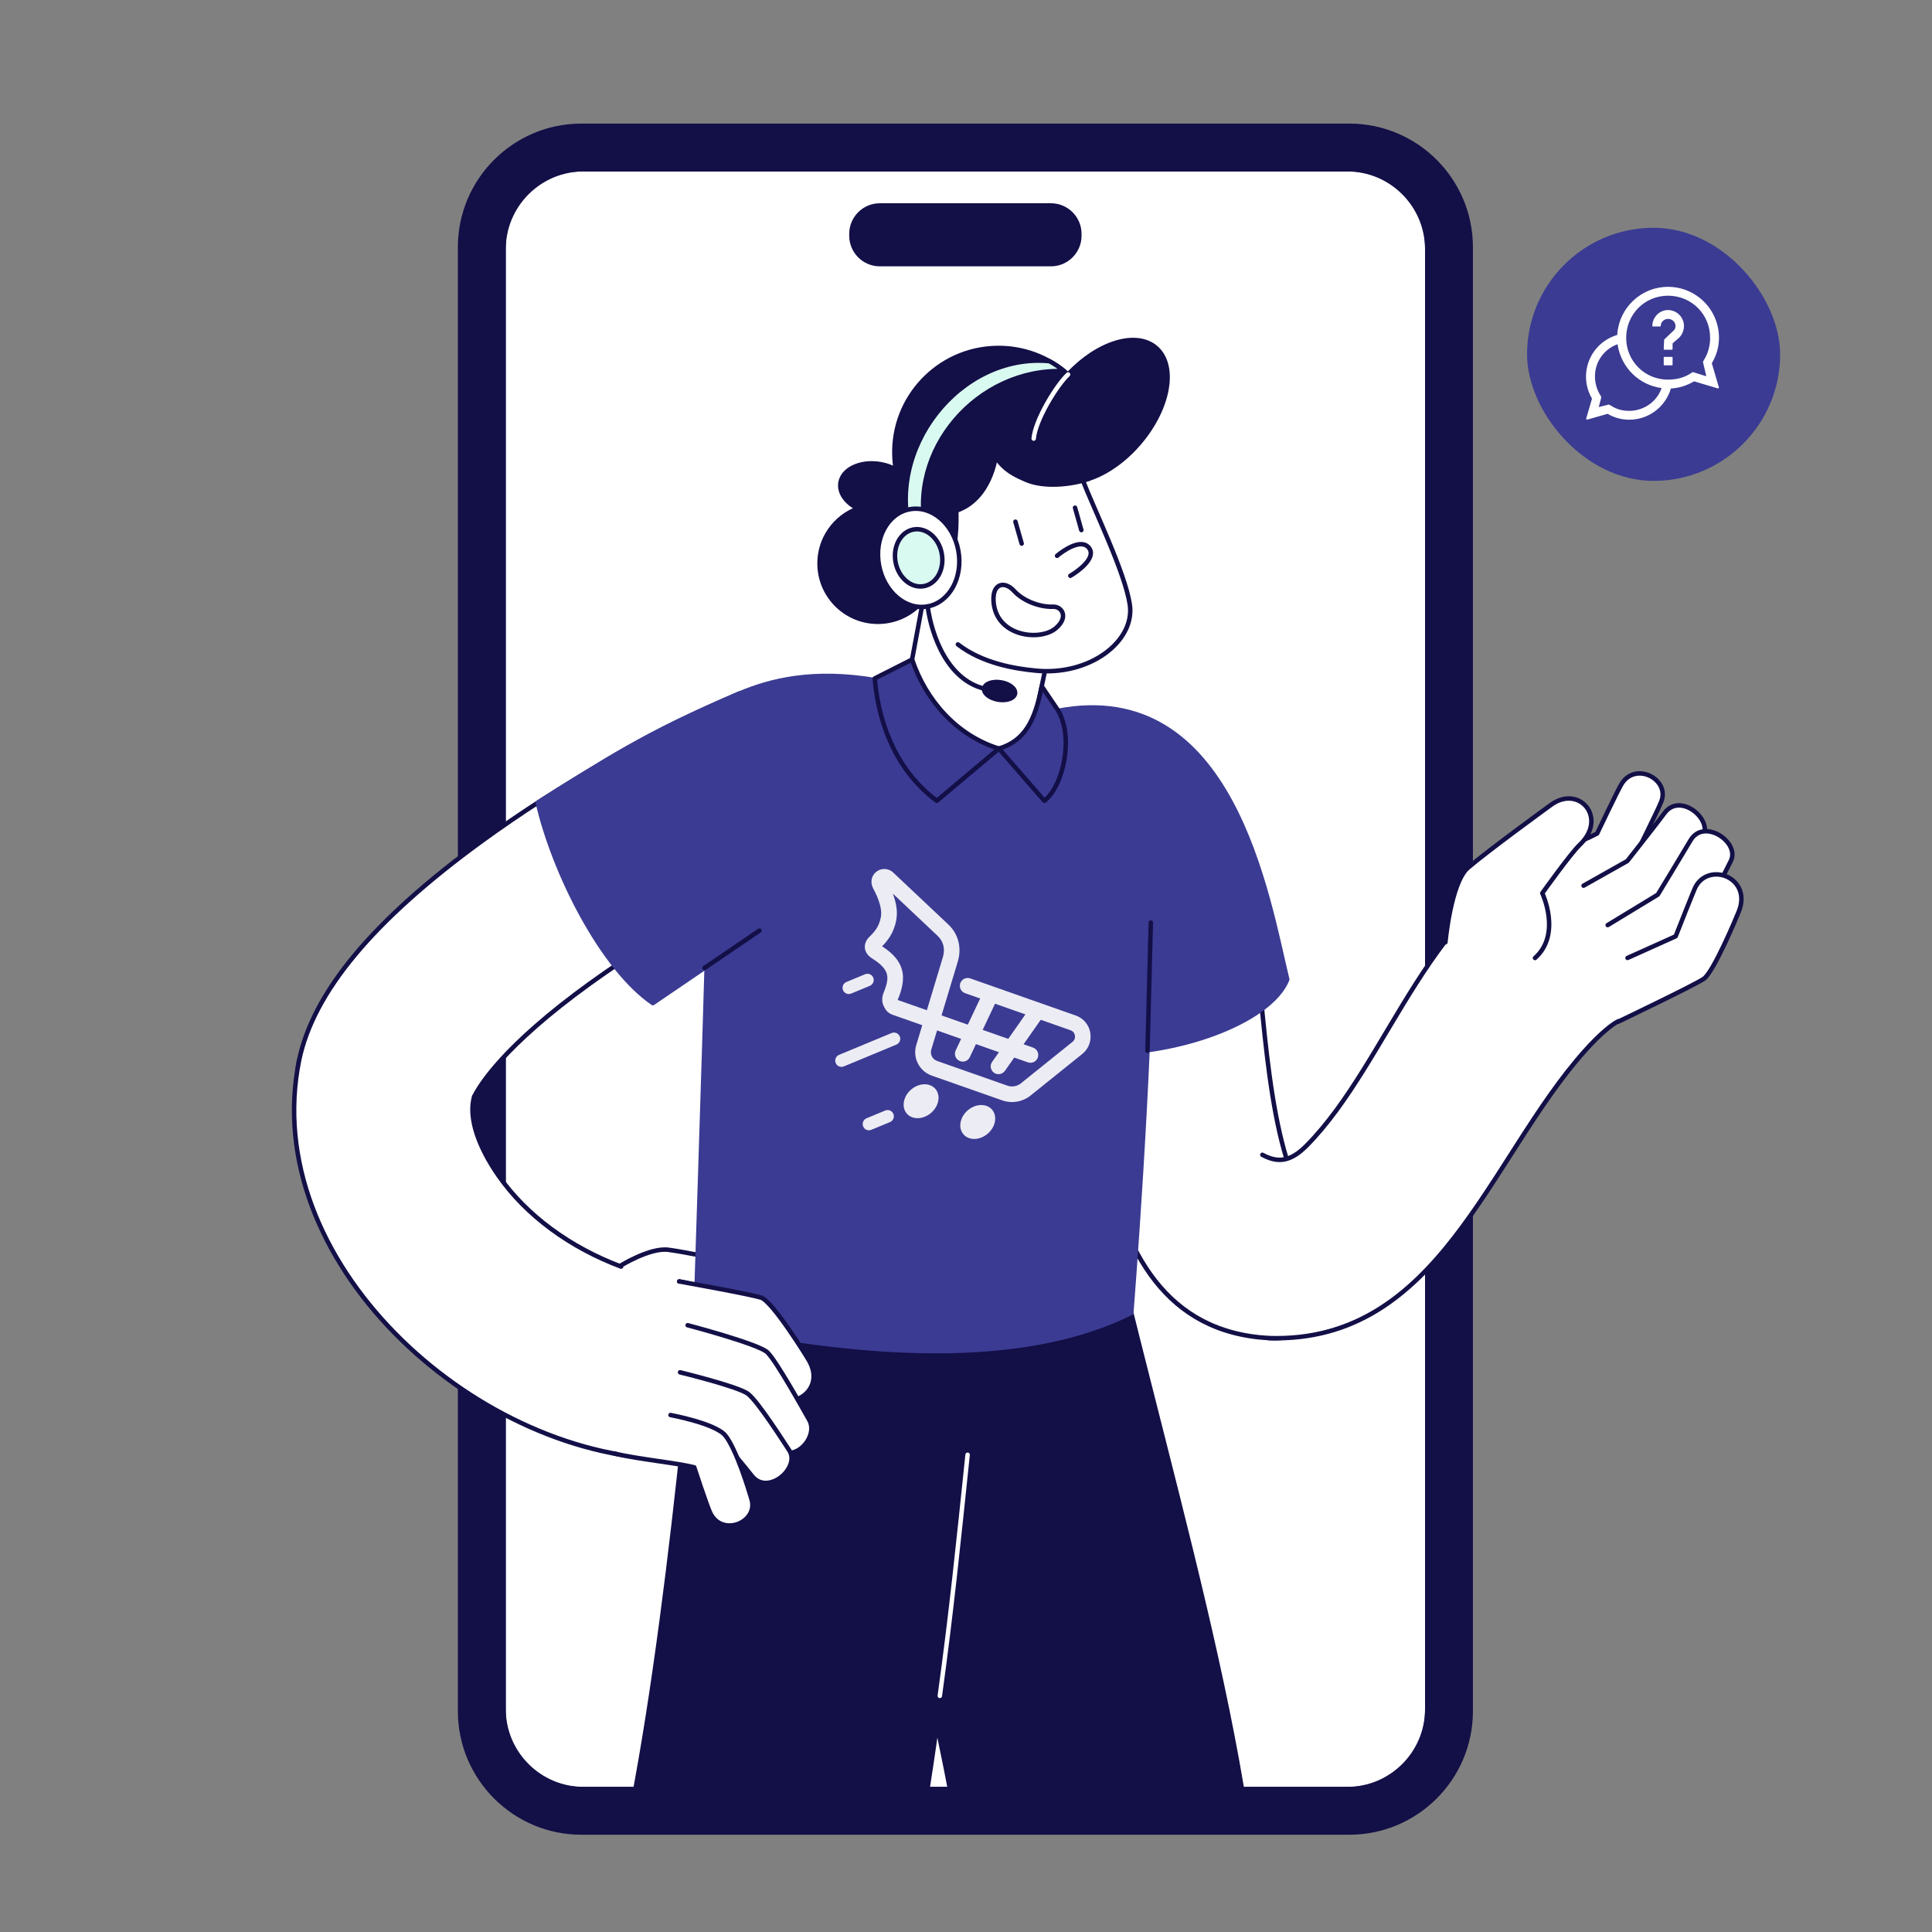 <svg width="229" height="229" viewBox="0 0 229 229" fill="none" xmlns="http://www.w3.org/2000/svg">
<rect x="0" y="0" width="229" height="229" fill="#808080" stroke="none"/>
<mask id="mask0_40014008_7218" style="mask-type:luminance" maskUnits="userSpaceOnUse" x="0" y="0" width="229" height="229">
<path d="M229 0H0V229H229V0Z" fill="white"/>
</mask>
<g mask="url(#mask0_40014008_7218)">
<path d="M159.668 212.063H69.189C63.938 212.063 59.681 207.806 59.681 202.555V29.566C59.681 24.314 63.938 20.057 69.189 20.057H159.668C164.919 20.057 169.176 24.314 169.176 29.566V202.555C169.176 207.806 164.919 212.063 159.668 212.063Z" fill="white"/>
<path d="M159.668 212.063H69.189C63.938 212.063 59.681 207.806 59.681 202.555V29.566C59.681 24.314 63.938 20.057 69.189 20.057H159.668C164.919 20.057 169.176 24.314 169.176 29.566V202.555C169.176 207.806 164.919 212.063 159.668 212.063Z" stroke="#130F47" stroke-width="0.53" stroke-linecap="round" stroke-linejoin="round"/>
<path d="M159.943 14.914H68.912C60.986 14.914 54.537 21.362 54.537 29.289V202.83C54.537 210.757 60.986 217.205 68.912 217.205H159.943C167.87 217.205 174.319 210.757 174.319 202.83V29.289C174.319 21.362 167.87 14.914 159.943 14.914ZM169.176 202.83C169.176 207.929 165.042 212.062 159.943 212.062H68.912C63.813 212.062 59.68 207.929 59.68 202.83V29.289C59.68 24.19 63.813 20.056 68.912 20.056H159.943C165.042 20.056 169.176 24.19 169.176 29.289V202.83Z" fill="#130F47"/>
<path d="M159.943 14.914H68.912C60.986 14.914 54.537 21.362 54.537 29.289V202.83C54.537 210.757 60.986 217.205 68.912 217.205H159.943C167.87 217.205 174.319 210.757 174.319 202.83V29.289C174.319 21.362 167.87 14.914 159.943 14.914ZM169.176 202.83C169.176 207.929 165.042 212.062 159.943 212.062H68.912C63.813 212.062 59.68 207.929 59.68 202.83V29.289C59.68 24.19 63.813 20.056 68.912 20.056H159.943C165.042 20.056 169.176 24.19 169.176 29.289V202.83Z" stroke="#130F47" stroke-width="0.53" stroke-linecap="round" stroke-linejoin="round"/>
<path d="M124.577 31.303H104.277C102.433 31.303 100.924 29.794 100.924 27.95V27.712C100.924 25.867 102.433 24.358 104.277 24.358H124.577C126.421 24.358 127.93 25.867 127.93 27.712V27.95C127.93 29.794 126.421 31.303 124.577 31.303Z" fill="#130F47"/>
<path d="M124.577 31.303H104.277C102.433 31.303 100.924 29.794 100.924 27.95V27.712C100.924 25.867 102.433 24.358 104.277 24.358H124.577C126.421 24.358 127.93 25.867 127.93 27.712V27.95C127.93 29.794 126.421 31.303 124.577 31.303Z" stroke="#130F47" stroke-width="0.53" stroke-linecap="round" stroke-linejoin="round"/>
<path d="M199.611 37.416C199.611 35.555 198.357 34.047 196.811 34.047C195.264 34.047 194.011 35.555 194.011 37.416C194.011 39.277 195.264 40.786 196.811 40.786C198.357 40.786 199.611 39.277 199.611 37.416Z" fill="#3B3B93"/>
<path d="M199.611 37.416C199.611 35.555 198.357 34.047 196.811 34.047C195.264 34.047 194.011 35.555 194.011 37.416C194.011 39.277 195.264 40.786 196.811 40.786C198.357 40.786 199.611 39.277 199.611 37.416Z" stroke="#3B3B93" stroke-width="0.526" stroke-linecap="round" stroke-linejoin="round"/>
<path d="M196.811 42.852C193.809 42.852 191.21 43.822 189.938 45.237C191.591 47.186 194.056 48.423 196.811 48.423C199.566 48.423 202.031 47.186 203.683 45.237C202.412 43.822 199.813 42.852 196.811 42.852Z" fill="#3B3B93"/>
<path d="M196.811 42.852C193.809 42.852 191.21 43.822 189.938 45.237C191.591 47.186 194.056 48.423 196.811 48.423C199.566 48.423 202.031 47.186 203.683 45.237C202.412 43.822 199.813 42.852 196.811 42.852Z" stroke="#3B3B93" stroke-width="0.526" stroke-linecap="round" stroke-linejoin="round"/>
<rect x="181.001" y="27" width="30" height="30" rx="15" fill="#3B3B93"/>
<path d="M197.701 33.999C201.051 33.999 203.751 36.7 203.751 40.05C203.751 41.099 203.451 42.15 202.901 43.05L203.751 45.95L203.651 46.05L200.801 45.2C199.951 45.7 199.001 45.999 198.051 46.05C197.401 48.249 195.401 49.749 193.101 49.749C192.201 49.749 191.301 49.499 190.551 49.05L188.101 49.749L188.001 49.65L188.701 47.249C188.303 46.574 188.066 45.817 188.005 45.035C187.945 44.254 188.064 43.469 188.354 42.741C188.643 42.012 189.095 41.36 189.675 40.833C190.255 40.306 190.948 39.918 191.701 39.7V39.55C191.951 36.45 194.551 33.999 197.701 33.999ZM191.751 40.8L191.601 40.849C190.841 41.15 190.19 41.674 189.734 42.352C189.279 43.031 189.04 43.832 189.051 44.65C189.051 45.349 189.251 46.099 189.601 46.7L189.701 46.849L189.801 47.099L189.501 48.249L190.701 47.95L190.901 48.05C191.551 48.499 192.301 48.7 193.101 48.7C194.851 48.7 196.401 47.599 196.951 45.999C194.301 45.65 192.201 43.599 191.751 40.95V40.8ZM197.701 35.05C194.951 35.05 192.751 37.249 192.751 40.05C192.751 42.8 194.951 44.999 197.701 44.999C198.601 44.999 199.501 44.8 200.251 44.349L200.401 44.249L200.651 44.099L202.251 44.599L201.851 42.9L201.951 42.7C202.451 41.9 202.701 40.999 202.701 40.05C202.701 37.249 200.501 35.05 197.701 35.05ZM198.201 42.3L198.251 42.349V43.249L198.201 43.3H197.251L197.201 43.249V42.349L197.251 42.3H198.201ZM197.701 36.749C198.751 36.749 199.601 37.599 199.601 38.65C199.595 39.129 199.418 39.59 199.101 39.95L199.001 40.05L198.251 40.7V41.4L198.201 41.45H197.251L197.201 41.4L197.251 40.249L198.301 39.249C198.501 39.099 198.601 38.9 198.601 38.65C198.601 38.15 198.201 37.8 197.701 37.8C197.301 37.8 196.901 38.099 196.851 38.55V38.65L196.801 38.7H195.901L195.851 38.65C195.851 37.599 196.701 36.749 197.701 36.749Z" fill="white"/>
<path d="M150.414 158.604C125.909 157.272 130.794 120.487 126.312 104.723C117.139 97.327 123.471 82.105 134.844 85.821C141.909 88.129 145.796 93.668 147.501 102.174C149.565 112.466 149.438 128.292 152.756 138.171C162.633 143.465 161.608 159.212 150.414 158.604Z" fill="white"/>
<path d="M150.414 158.604C125.909 157.272 130.794 120.487 126.312 104.723C117.139 97.327 123.471 82.105 134.844 85.821C141.909 88.129 145.796 93.668 147.501 102.174C149.565 112.466 149.438 128.292 152.756 138.171C162.633 143.465 161.608 159.212 150.414 158.604Z" stroke="#130F47" stroke-width="0.53" stroke-linecap="round" stroke-linejoin="round"/>
<path d="M125.261 84.283C146.056 80.207 150.207 106.294 152.578 116.102C150.546 121.16 139.153 125.345 129.028 124.795L126.069 106.214" fill="#3B3B93"/>
<path d="M125.261 84.283C146.056 80.207 150.207 106.294 152.578 116.102C150.546 121.16 139.153 125.345 129.028 124.795L126.069 106.214" stroke="#3B3B93" stroke-width="0.53" stroke-linecap="round" stroke-linejoin="round"/>
<path d="M149.629 136.88C151.399 137.829 152.902 137.779 154.874 135.787C164.818 125.741 169.565 106.062 184.916 101.035C197.353 96.782 205.531 115.068 191.769 121.082C191.199 121.332 189.748 122.435 187.83 124.584C176.477 137.298 170.592 159.251 150.415 158.604" fill="white"/>
<path d="M149.629 136.88C151.399 137.829 152.902 137.779 154.874 135.787C164.818 125.741 169.565 106.062 184.916 101.035C197.353 96.782 205.531 115.068 191.769 121.082C191.199 121.332 189.748 122.435 187.83 124.584C176.477 137.298 170.592 159.251 150.415 158.604" stroke="#130F47" stroke-width="0.53" stroke-linecap="round" stroke-linejoin="round"/>
<path d="M76.395 161.158C80.614 161.68 82.736 156.737 82.736 156.737C82.736 156.737 88.496 156.152 89.971 156.289C94.581 156.717 95.321 151.504 91.289 150.605C90.271 150.379 82.561 148.575 79.214 148.137C77.025 147.851 73.502 150.053 73.502 150.053" fill="white"/>
<path d="M76.395 161.158C80.614 161.68 82.736 156.737 82.736 156.737C82.736 156.737 88.496 156.152 89.971 156.289C94.581 156.717 95.321 151.504 91.289 150.605C90.271 150.379 82.561 148.575 79.214 148.137C77.025 147.851 73.502 150.053 73.502 150.053" stroke="#130F47" stroke-width="0.53" stroke-linecap="round" stroke-linejoin="round"/>
<path d="M147.587 214.4C145.236 199.247 140.672 181.673 136.53 165.32C135.405 160.877 134.241 156.283 133.09 151.622C130.858 142.58 121.718 137.061 112.676 139.292C103.633 141.524 98.113 150.665 100.345 159.707C101.52 164.465 102.696 169.11 103.834 173.601C107.299 187.282 110.827 202.417 112.967 214.021L147.587 214.4Z" fill="#130F47"/>
<path d="M147.587 214.4C145.236 199.247 140.672 181.673 136.53 165.32C135.405 160.877 134.241 156.283 133.09 151.622C130.858 142.58 121.718 137.061 112.676 139.292C103.633 141.524 98.113 150.665 100.345 159.707C101.52 164.465 102.696 169.11 103.834 173.601C107.299 187.282 110.827 202.417 112.967 214.021L147.587 214.4Z" stroke="#130F47" stroke-width="0.53" stroke-linecap="round" stroke-linejoin="round"/>
<path d="M116.18 158.39C117.199 149.132 110.521 140.801 101.263 139.781C92.004 138.762 83.673 145.441 82.654 154.699C82.118 159.571 81.622 164.335 81.143 168.943C79.549 184.264 77.534 200.527 75.032 213.576L109.644 213.783C111.741 201.239 113.261 186.168 114.69 172.433" fill="#130F47"/>
<path d="M116.18 158.39C117.199 149.132 110.52 140.801 101.263 139.781C92.004 138.762 83.673 145.441 82.654 154.699C82.118 159.571 81.622 164.335 81.143 168.943C79.549 184.264 77.534 200.527 75.032 213.576L109.644 213.783C111.741 201.239 113.261 186.168 114.69 172.433" stroke="#130F47" stroke-width="0.53" stroke-linecap="round" stroke-linejoin="round"/>
<path d="M111.396 201.011C112.737 191.356 113.615 182.764 114.69 172.433" stroke="white" stroke-width="0.53" stroke-linecap="round" stroke-linejoin="round"/>
<path d="M136.405 109.351C136.405 126.438 134.094 155.606 134.094 155.606C122.53 161.389 105.151 161.552 82.438 156.651C82.438 156.651 83.555 122.406 83.888 110.375C87.885 104.87 99.422 87.115 103.705 80.69L122.782 84.654L136.405 109.351Z" fill="#3B3B93"/>
<path d="M136.405 109.351C136.405 126.438 134.094 155.606 134.094 155.606C122.53 161.389 105.151 161.552 82.438 156.651C82.438 156.651 83.555 122.406 83.888 110.375C87.885 104.87 99.422 87.115 103.705 80.69L122.782 84.654L136.405 109.351Z" stroke="#3B3B93" stroke-width="0.53" stroke-linecap="round" stroke-linejoin="round"/>
<path d="M136.013 124.546L136.406 109.351" stroke="#130F47" stroke-width="0.53" stroke-linecap="round" stroke-linejoin="round"/>
<path d="M129.236 122.421C129.069 121.458 128.424 120.691 127.499 120.365L115.006 115.971C114.524 115.802 113.993 116.054 113.823 116.537C113.654 117.02 113.907 117.551 114.389 117.72L116.18 118.35L114.715 121.452L111.601 120.358L113.526 113.979C114.015 112.351 113.603 110.711 112.416 109.589C110.268 107.555 105.992 103.529 105.839 103.392C105.286 102.896 104.461 102.867 103.872 103.325C103.278 103.788 103.124 104.6 103.495 105.301C103.78 105.835 104.643 107.459 104.406 108.725C104.183 109.921 103.556 110.545 103.031 111.063C102.651 111.44 102.469 111.901 102.513 112.358C102.545 112.687 102.712 113.167 103.316 113.567L103.415 113.63C104 114.017 104.88 114.599 105.116 115.44C105.305 116.109 105.043 116.905 104.761 117.596C104.528 118.171 104.509 118.702 104.71 119.166C104.845 119.479 105.094 120.032 105.785 120.275C106.722 120.604 109.315 121.516 109.315 121.516L108.605 123.866C108.148 125.378 108.96 126.974 110.45 127.495L118.773 130.421C119.16 130.559 119.563 130.626 119.956 130.626C120.749 130.626 121.53 130.357 122.172 129.839L128.276 124.931C129.038 124.32 129.392 123.38 129.229 122.417L129.236 122.421ZM117.945 118.97L121.542 120.237L119.509 123.137L116.477 122.072L117.942 118.97H117.945ZM106.399 118.526C106.408 118.504 106.427 118.456 106.45 118.401C106.849 117.42 107.246 116.15 106.907 114.942C106.504 113.512 105.327 112.678 104.557 112.166C105.136 111.578 105.935 110.647 106.232 109.068C106.437 107.984 106.191 106.877 105.826 105.918C107.233 107.242 109.555 109.429 111.15 110.938C111.825 111.578 112.049 112.492 111.761 113.445L109.862 119.741L106.402 118.526H106.399ZM127.122 123.492L121.018 128.4C120.557 128.771 119.95 128.873 119.394 128.678L111.07 125.753C110.517 125.558 110.216 124.966 110.386 124.406L111.07 122.136L113.922 123.14L113.277 124.509C113.059 124.972 113.254 125.526 113.718 125.743C113.846 125.804 113.98 125.833 114.114 125.833C114.463 125.833 114.795 125.637 114.952 125.302L115.681 123.76L118.402 124.717L117.597 125.864C117.302 126.283 117.405 126.862 117.824 127.156C117.987 127.271 118.172 127.323 118.354 127.323C118.645 127.323 118.933 127.185 119.115 126.926L120.219 125.353L121.83 125.919C122.313 126.088 122.844 125.836 123.013 125.353C123.183 124.87 122.93 124.342 122.447 124.17L121.325 123.776L123.359 120.876L126.889 122.117C127.288 122.258 127.388 122.597 127.41 122.737C127.432 122.878 127.455 123.23 127.122 123.495V123.492Z" fill="white" fill-opacity="0.9"/>
<path d="M110.369 131.903C111.303 131.093 111.526 129.821 110.868 129.062C110.209 128.303 108.919 128.344 107.985 129.154C107.051 129.964 106.828 131.236 107.486 131.995C108.145 132.754 109.435 132.713 110.369 131.903Z" fill="white" fill-opacity="0.9"/>
<path d="M105.682 122.446L99.456 125.03C99.079 125.187 98.9 125.622 99.057 125.999C99.175 126.283 99.45 126.456 99.741 126.456C99.837 126.456 99.933 126.437 100.026 126.399L106.251 123.815C106.629 123.658 106.808 123.223 106.651 122.846C106.494 122.469 106.059 122.29 105.682 122.446Z" fill="white" fill-opacity="0.9"/>
<path d="M104.924 131.63L102.711 132.548C102.334 132.704 102.155 133.139 102.312 133.517C102.43 133.801 102.705 133.974 102.996 133.974C103.092 133.974 103.188 133.955 103.28 133.916L105.493 132.999C105.871 132.842 106.05 132.407 105.893 132.03C105.736 131.652 105.301 131.473 104.924 131.63Z" fill="white" fill-opacity="0.9"/>
<path d="M100.608 117.822C100.704 117.822 100.8 117.803 100.893 117.765L103.106 116.847C103.483 116.69 103.662 116.255 103.505 115.878C103.349 115.501 102.914 115.319 102.536 115.478L100.324 116.396C99.946 116.553 99.767 116.988 99.924 117.365C100.042 117.65 100.317 117.822 100.608 117.822Z" fill="white" fill-opacity="0.9"/>
<path d="M116.311 130.978C115.192 130.978 114.095 131.879 113.865 132.989C113.635 134.098 114.354 135 115.474 135C116.593 135 117.689 134.098 117.92 132.989C118.15 131.879 117.43 130.978 116.311 130.978Z" fill="white" fill-opacity="0.9"/>
<path d="M180.91 102.777C183.727 101.009 187.292 99.878 189.307 98.797C189.307 98.797 191.66 93.851 192.167 92.985C193.809 90.181 197.957 92.358 196.913 95.003C196.45 96.177 194.675 99.629 193.812 101.53C193.048 103.215 189.157 105.056 189.157 105.056" fill="white"/>
<path d="M180.91 102.777C183.727 101.009 187.292 99.878 189.307 98.797C189.307 98.797 191.66 93.851 192.167 92.985C193.809 90.181 197.957 92.358 196.913 95.003C196.45 96.177 194.675 99.629 193.812 101.53C193.048 103.215 189.157 105.056 189.157 105.056" stroke="#130F47" stroke-width="0.53" stroke-linecap="round" stroke-linejoin="round"/>
<path d="M191.784 109.784C191.784 109.784 196.682 106.813 197.614 105.682C198.546 104.551 201.233 100.198 201.82 99.261C203.136 97.161 199.12 93.832 197.286 96.39C196.666 97.253 192.882 102.057 192.882 102.057L187.7 104.977" fill="white"/>
<path d="M191.784 109.784C191.784 109.784 196.682 106.813 197.614 105.682C198.546 104.551 201.233 100.198 201.82 99.261C203.136 97.161 199.12 93.832 197.286 96.39C196.666 97.253 192.882 102.057 192.882 102.057L187.7 104.977" stroke="#130F47" stroke-width="0.53" stroke-linecap="round" stroke-linejoin="round"/>
<path d="M193.148 114.978C193.148 114.978 200.28 111.102 201.071 109.866C201.861 108.631 204.661 103.036 205.156 102.047C206.265 99.831 201.949 96.902 200.368 99.623C199.834 100.542 196.499 106.041 196.499 106.041L190.559 109.651" fill="white"/>
<path d="M193.148 114.978C193.148 114.978 200.28 111.102 201.071 109.866C201.861 108.631 204.661 103.036 205.156 102.047C206.265 99.831 201.949 96.902 200.368 99.623C199.834 100.542 196.499 106.041 196.499 106.041L190.559 109.651" stroke="#130F47" stroke-width="0.53" stroke-linecap="round" stroke-linejoin="round"/>
<path d="M191.785 121.105C191.785 121.105 200.533 116.929 201.922 116.037C203.108 115.276 205.924 108.493 206.109 108.021C207.685 104.005 202.583 102.111 200.973 105.12C200.771 105.497 198.617 110.977 198.617 110.977L192.911 113.544" fill="white"/>
<path d="M191.785 121.105C191.785 121.105 200.533 116.929 201.922 116.037C203.108 115.276 205.924 108.493 206.109 108.021C207.685 104.005 202.583 102.111 200.973 105.12C200.771 105.497 198.617 110.977 198.617 110.977L192.911 113.544" stroke="#130F47" stroke-width="0.53" stroke-linecap="round" stroke-linejoin="round"/>
<path d="M181.944 113.551C185.12 110.726 182.807 105.869 182.807 105.869C182.807 105.869 186.169 101.155 187.245 100.138C190.608 96.956 187.179 92.96 183.844 95.397C183.002 96.012 176.599 100.662 174.021 102.84C171.969 104.575 171.328 111.683 171.328 111.683" fill="white"/>
<path d="M181.944 113.551C185.12 110.726 182.807 105.869 182.807 105.869C182.807 105.869 186.169 101.155 187.245 100.138C190.608 96.956 187.179 92.96 183.844 95.397C183.002 96.012 176.599 100.662 174.021 102.84C171.969 104.575 171.328 111.683 171.328 111.683" stroke="#130F47" stroke-width="0.53" stroke-linecap="round" stroke-linejoin="round"/>
<path d="M45.834 138.427C45.115 138.427 44.385 138.353 43.653 138.2C37.926 137.001 34.257 131.387 35.456 125.661C37.149 117.574 44.215 109.093 57.056 99.734C66.207 93.065 77.637 86.513 87.632 82.207C86.946 85.388 85.772 87.373 88.086 92.746C90.401 98.119 89.259 104.789 85.733 106.704C80.234 109.689 74.682 113.139 69.958 116.549C59.682 123.966 56.833 128.68 56.187 130.027C54.153 134.353 50.734 138.426 45.834 138.427Z" fill="white"/>
<path d="M45.834 138.427C45.115 138.427 44.385 138.353 43.653 138.2C37.926 137.001 34.257 131.387 35.456 125.661C37.149 117.574 44.215 109.093 57.056 99.734C66.207 93.065 77.637 86.513 87.632 82.207C86.946 85.388 85.772 87.373 88.086 92.746C90.401 98.119 89.259 104.789 85.733 106.704C80.234 109.689 74.682 113.139 69.958 116.549C59.682 123.966 56.833 128.68 56.187 130.027C54.153 134.353 50.734 138.426 45.834 138.427Z" stroke="#130F47" stroke-width="0.53" stroke-linecap="round" stroke-linejoin="round"/>
<path d="M90.016 110.302L77.382 118.898C71.374 114.788 65.657 103.458 63.745 95.139C71.475 90.287 76.545 86.869 87.632 82.207C91.37 80.635 96.365 79.377 103.775 80.621" fill="#3B3B93"/>
<path d="M90.016 110.302L77.382 118.898C71.374 114.788 65.657 103.458 63.745 95.139C71.475 90.287 76.545 86.869 87.632 82.207C91.37 80.635 96.365 79.377 103.775 80.621" stroke="#3B3B93" stroke-width="0.53" stroke-linecap="round" stroke-linejoin="round"/>
<path d="M83.508 114.731L90.017 110.302" stroke="#130F47" stroke-width="0.53" stroke-linecap="round" stroke-linejoin="round"/>
<path d="M56.193 130.002C55.488 132.539 56.754 135.981 59.085 139.344C63.584 145.833 71.612 150.393 80.506 151.888C93.407 154.057 91.903 173.284 78.915 172.954C55.982 172.371 30.627 149.415 35.457 125.66" fill="white"/>
<path d="M80.506 151.888C93.407 154.057 91.903 173.284 78.915 172.954C55.982 172.371 30.627 149.415 35.457 125.66" stroke="#130F47" stroke-width="0.53" stroke-linecap="round" stroke-linejoin="round"/>
<path d="M56.194 130.002C55.489 132.539 56.754 135.981 59.086 139.344C62.366 144.075 67.62 147.89 73.62 150.13" stroke="#130F47" stroke-width="0.53" stroke-linecap="round" stroke-linejoin="round"/>
<path d="M80.506 151.889C80.506 151.889 88.618 153.337 90.2 153.805C91.552 154.205 95.657 160.844 95.906 161.285C98.026 165.043 93.239 167.63 91.224 164.875C90.972 164.53 88.439 159.586 88.439 159.586L82.128 158.739" fill="white"/>
<path d="M80.506 151.889C80.506 151.889 88.618 153.337 90.2 153.805C91.552 154.205 95.657 160.844 95.906 161.285C98.026 165.043 93.239 167.63 91.224 164.875C90.972 164.53 88.439 159.586 88.439 159.586L82.128 158.739" stroke="#130F47" stroke-width="0.53" stroke-linecap="round" stroke-linejoin="round"/>
<path d="M81.506 157.079C81.506 157.079 89.874 159.281 90.946 160.283C92.017 161.284 95.363 167.34 95.913 168.299C97.146 170.449 93.685 174.198 91.27 170.99C90.631 170.141 87.463 165.12 87.463 165.12L81.594 163.411" fill="white"/>
<path d="M81.506 157.079C81.506 157.079 89.874 159.281 90.946 160.283C92.017 161.284 95.363 167.34 95.913 168.299C97.146 170.449 93.685 174.198 91.27 170.99C90.631 170.141 87.463 165.12 87.463 165.12L81.594 163.411" stroke="#130F47" stroke-width="0.53" stroke-linecap="round" stroke-linejoin="round"/>
<path d="M80.607 162.66C80.607 162.66 87.448 164.326 88.63 165.192C89.813 166.057 92.927 170.977 93.54 171.897C94.914 173.959 90.993 177.399 89.088 174.893C88.445 174.047 84.942 169.875 84.942 169.875L80.21 168.6" fill="white"/>
<path d="M80.607 162.66C80.607 162.66 87.448 164.326 88.63 165.192C89.813 166.057 92.927 170.977 93.54 171.897C94.914 173.959 90.993 177.399 89.088 174.893C88.445 174.047 84.942 169.875 84.942 169.875L80.21 168.6" stroke="#130F47" stroke-width="0.53" stroke-linecap="round" stroke-linejoin="round"/>
<path d="M72.785 172.287C76.06 173.023 80.068 173.37 82.288 173.919C82.288 173.919 83.749 178.393 84.174 179.302C85.552 182.244 89.881 180.458 89.085 177.728C88.732 176.517 87.282 171.784 85.976 170.156C84.819 168.713 79.476 167.724 79.476 167.724" fill="white"/>
<path d="M72.785 172.287C76.06 173.023 80.068 173.37 82.288 173.919C82.288 173.919 83.749 178.393 84.174 179.302C85.552 182.244 89.881 180.458 89.085 177.728C88.732 176.517 87.282 171.784 85.976 170.156C84.819 168.713 79.476 167.724 79.476 167.724" stroke="#130F47" stroke-width="0.53" stroke-linecap="round" stroke-linejoin="round"/>
<path d="M110.575 64.932L107.508 81.398C107.508 81.398 112.693 89.014 118.401 88.732C122.818 88.514 122.784 84.654 122.784 84.654L123.989 78.885" fill="white"/>
<path d="M110.575 64.932L107.508 81.398C107.508 81.398 112.693 89.014 118.401 88.732C122.818 88.514 122.784 84.654 122.784 84.654L123.989 78.885" stroke="#130F47" stroke-width="0.53" stroke-linecap="round" stroke-linejoin="round"/>
<path d="M118.4 88.732C121.438 87.804 122.673 85.49 123.475 81.34L125.396 84.177C127.318 87.412 126.007 93.2 123.787 94.917L118.4 88.732Z" fill="#3B3B93"/>
<path d="M118.4 88.732C121.438 87.804 122.673 85.49 123.475 81.34L125.396 84.177C127.318 87.412 126.007 93.2 123.787 94.917L118.4 88.732Z" stroke="#130F47" stroke-width="0.53" stroke-linecap="round" stroke-linejoin="round"/>
<path d="M118.401 88.732C113.365 87.168 109.746 83.007 108.109 78.173L103.684 80.412C104.178 86.416 106.666 91.686 111.043 94.917L118.401 88.732Z" fill="#3B3B93"/>
<path d="M118.401 88.732C113.365 87.168 109.746 83.007 108.109 78.173L103.684 80.412C104.178 86.416 106.666 91.686 111.043 94.917L118.401 88.732Z" stroke="#130F47" stroke-width="0.53" stroke-linecap="round" stroke-linejoin="round"/>
<path d="M113.54 76.381C116.501 78.677 120.449 79.258 122.597 79.475C129.106 80.204 134.573 76.022 133.915 71.647C133.341 67.835 129.681 60.401 128.238 56.665C126.679 52.629 122.948 49.543 118.371 49.401C112.789 49.227 108.116 54.05 107.553 59.511C107.144 63.474 108.846 66.763 108.846 66.763" fill="white"/>
<path d="M113.54 76.381C116.501 78.677 120.449 79.258 122.597 79.475C129.106 80.204 134.573 76.022 133.915 71.647C133.341 67.835 129.681 60.401 128.238 56.665C126.679 52.629 122.948 49.543 118.371 49.401C112.789 49.227 108.116 54.05 107.553 59.511C107.144 63.474 108.846 66.763 108.846 66.763" stroke="#130F47" stroke-width="0.53" stroke-linecap="round" stroke-linejoin="round"/>
<path d="M125.293 65.88C125.912 65.353 128.141 63.722 129.082 64.949C130.023 66.176 127.586 67.837 126.866 68.247" fill="white"/>
<path d="M125.293 65.88C125.912 65.353 128.141 63.722 129.082 64.949C130.023 66.176 127.586 67.837 126.866 68.247" stroke="#130F47" stroke-width="0.53" stroke-linecap="round" stroke-linejoin="round"/>
<path d="M129.048 56.749C126.91 57.492 123.73 57.761 121.71 56.91C120.289 56.312 119.058 55.722 118.01 54.161C118.01 54.161 117.399 59.165 113.347 60.531C113.347 60.531 113.504 64.813 112.71 65.221C111.915 65.629 111.749 63.704 111.133 63.034C110.59 62.442 108.399 61.852 107.184 62.103C107.184 62.103 104.98 52.252 115.118 49.362C126.461 46.13 129.048 56.749 129.048 56.749Z" fill="#130F47"/>
<path d="M129.048 56.749C126.91 57.492 123.73 57.761 121.71 56.91C120.289 56.312 119.058 55.722 118.01 54.161C118.01 54.161 117.399 59.165 113.347 60.531C113.347 60.531 113.504 64.813 112.71 65.221C111.915 65.629 111.749 63.704 111.133 63.034C110.59 62.442 108.399 61.852 107.184 62.103C107.184 62.103 104.98 52.252 115.118 49.362C126.461 46.13 129.048 56.749 129.048 56.749Z" stroke="#130F47" stroke-width="0.53" stroke-linecap="round" stroke-linejoin="round"/>
<path d="M110.877 63.426L115.381 50.776L124.477 56.445C127.016 58.166 131.627 56.488 135.028 52.52C138.576 48.38 139.462 43.319 137.007 41.214C134.657 39.2 130.096 40.629 126.598 44.388C124.325 42.355 121.299 41.154 118.01 41.248C111.189 41.443 105.818 47.131 106.014 53.951C106.03 54.528 106.087 55.093 106.179 55.646C105.636 55.346 105.002 55.121 104.308 55.007C101.986 54.623 99.888 55.608 99.624 57.208C99.428 58.395 100.295 59.586 101.704 60.279C98.972 61.267 97.056 63.919 97.144 66.981C97.253 70.8 100.437 73.807 104.256 73.697C108.075 73.588 111.081 70.404 110.972 66.585C110.891 63.765 110.547 62.651 110.547 62.651" fill="#130F47"/>
<path d="M110.877 63.426L115.381 50.776L124.477 56.445C127.016 58.166 131.627 56.488 135.028 52.52C138.576 48.38 139.462 43.319 137.007 41.214C134.657 39.2 130.096 40.629 126.598 44.388C124.325 42.355 121.299 41.154 118.01 41.248C111.189 41.443 105.818 47.131 106.014 53.951C106.03 54.528 106.087 55.093 106.179 55.646C105.636 55.346 105.002 55.121 104.308 55.007C101.986 54.623 99.888 55.608 99.624 57.208C99.428 58.395 100.295 59.586 101.704 60.279C98.972 61.267 97.056 63.919 97.144 66.981C97.253 70.8 100.437 73.807 104.256 73.697C108.075 73.588 111.081 70.404 110.972 66.585C110.891 63.765 110.547 62.651 110.547 62.651" stroke="#130F47" stroke-width="0.53" stroke-linecap="round" stroke-linejoin="round"/>
<path d="M122.524 51.984C122.725 49.771 125.211 45.69 126.597 44.388" stroke="white" stroke-width="0.53" stroke-linecap="round" stroke-linejoin="round"/>
<path d="M124.379 42.805C113.791 41.822 104.675 53.276 108.082 63.807L109.853 63.375C107.361 53.408 115.873 43.592 126.137 43.995C125.601 43.547 125.018 43.147 124.379 42.805Z" fill="#D9FAF0"/>
<path d="M124.379 42.805C113.791 41.822 104.675 53.276 108.082 63.807L109.853 63.375C107.361 53.408 115.873 43.592 126.137 43.995C125.601 43.547 125.018 43.147 124.379 42.805Z" fill="#D9FAF0" stroke="#130F47" stroke-width="0.53" stroke-linecap="round" stroke-linejoin="round"/>
<path d="M113.589 65.251C113.001 62.072 110.421 59.883 107.826 60.363C105.231 60.843 103.604 63.809 104.191 66.989C104.779 70.168 107.359 72.357 109.954 71.877C112.549 71.397 114.176 68.431 113.589 65.251Z" fill="white"/>
<path d="M113.589 65.251C113.001 62.072 110.421 59.883 107.826 60.363C105.231 60.843 103.604 63.809 104.191 66.989C104.779 70.168 107.359 72.357 109.954 71.877C112.549 71.397 114.176 68.431 113.589 65.251Z" stroke="#130F47" stroke-width="0.53" stroke-linecap="round" stroke-linejoin="round"/>
<path d="M111.628 65.614C111.286 63.761 109.782 62.485 108.269 62.765C106.757 63.045 105.808 64.774 106.151 66.627C106.494 68.48 107.998 69.756 109.51 69.476C111.023 69.197 111.971 67.468 111.628 65.614Z" fill="#D9FAF0"/>
<path d="M111.628 65.614C111.286 63.761 109.782 62.485 108.269 62.765C106.757 63.045 105.808 64.774 106.151 66.627C106.494 68.48 107.998 69.756 109.51 69.476C111.023 69.197 111.971 67.468 111.628 65.614Z" fill="#D9FAF0" stroke="#130F47" stroke-width="0.53" stroke-linecap="round" stroke-linejoin="round"/>
<path d="M109.955 71.877C110.412 75.273 112.337 80.883 117.122 81.727" stroke="#130F47" stroke-width="0.53" stroke-linecap="round" stroke-linejoin="round"/>
<path d="M120.315 82.213C120.22 82.78 119.323 83.102 118.311 82.933C117.299 82.763 116.556 82.166 116.651 81.599C116.746 81.032 117.643 80.709 118.655 80.879C119.667 81.048 120.41 81.645 120.315 82.213Z" fill="#130F47"/>
<path d="M120.315 82.213C120.22 82.78 119.323 83.102 118.311 82.933C117.299 82.763 116.556 82.166 116.651 81.599C116.746 81.032 117.643 80.709 118.655 80.879C119.667 81.048 120.41 81.645 120.315 82.213Z" stroke="#130F47" stroke-width="0.53" stroke-linecap="round" stroke-linejoin="round"/>
<path d="M124.819 71.914C125.782 71.868 126.743 73.062 125.174 74.441C123.333 76.059 118.014 75.478 117.763 71.249C117.636 69.109 119.089 68.838 120.181 70.027C121.405 71.359 123.451 71.978 124.819 71.914Z" fill="white"/>
<path d="M124.819 71.914C125.782 71.868 126.743 73.062 125.174 74.441C123.333 76.059 118.014 75.478 117.763 71.249C117.636 69.109 119.089 68.838 120.181 70.027C121.405 71.359 123.451 71.978 124.819 71.914Z" stroke="#130F47" stroke-width="0.53" stroke-linecap="round" stroke-linejoin="round"/>
<path d="M127.424 60.178L128.172 62.831L127.424 60.178Z" fill="white"/>
<path d="M127.424 60.178L128.172 62.831" stroke="#130F47" stroke-width="0.53" stroke-linecap="round" stroke-linejoin="round"/>
<path d="M120.359 61.836L121.099 64.43L120.359 61.836Z" fill="white"/>
<path d="M120.359 61.836L121.099 64.43" stroke="#130F47" stroke-width="0.53" stroke-linecap="round" stroke-linejoin="round"/>
</g>
</svg>
